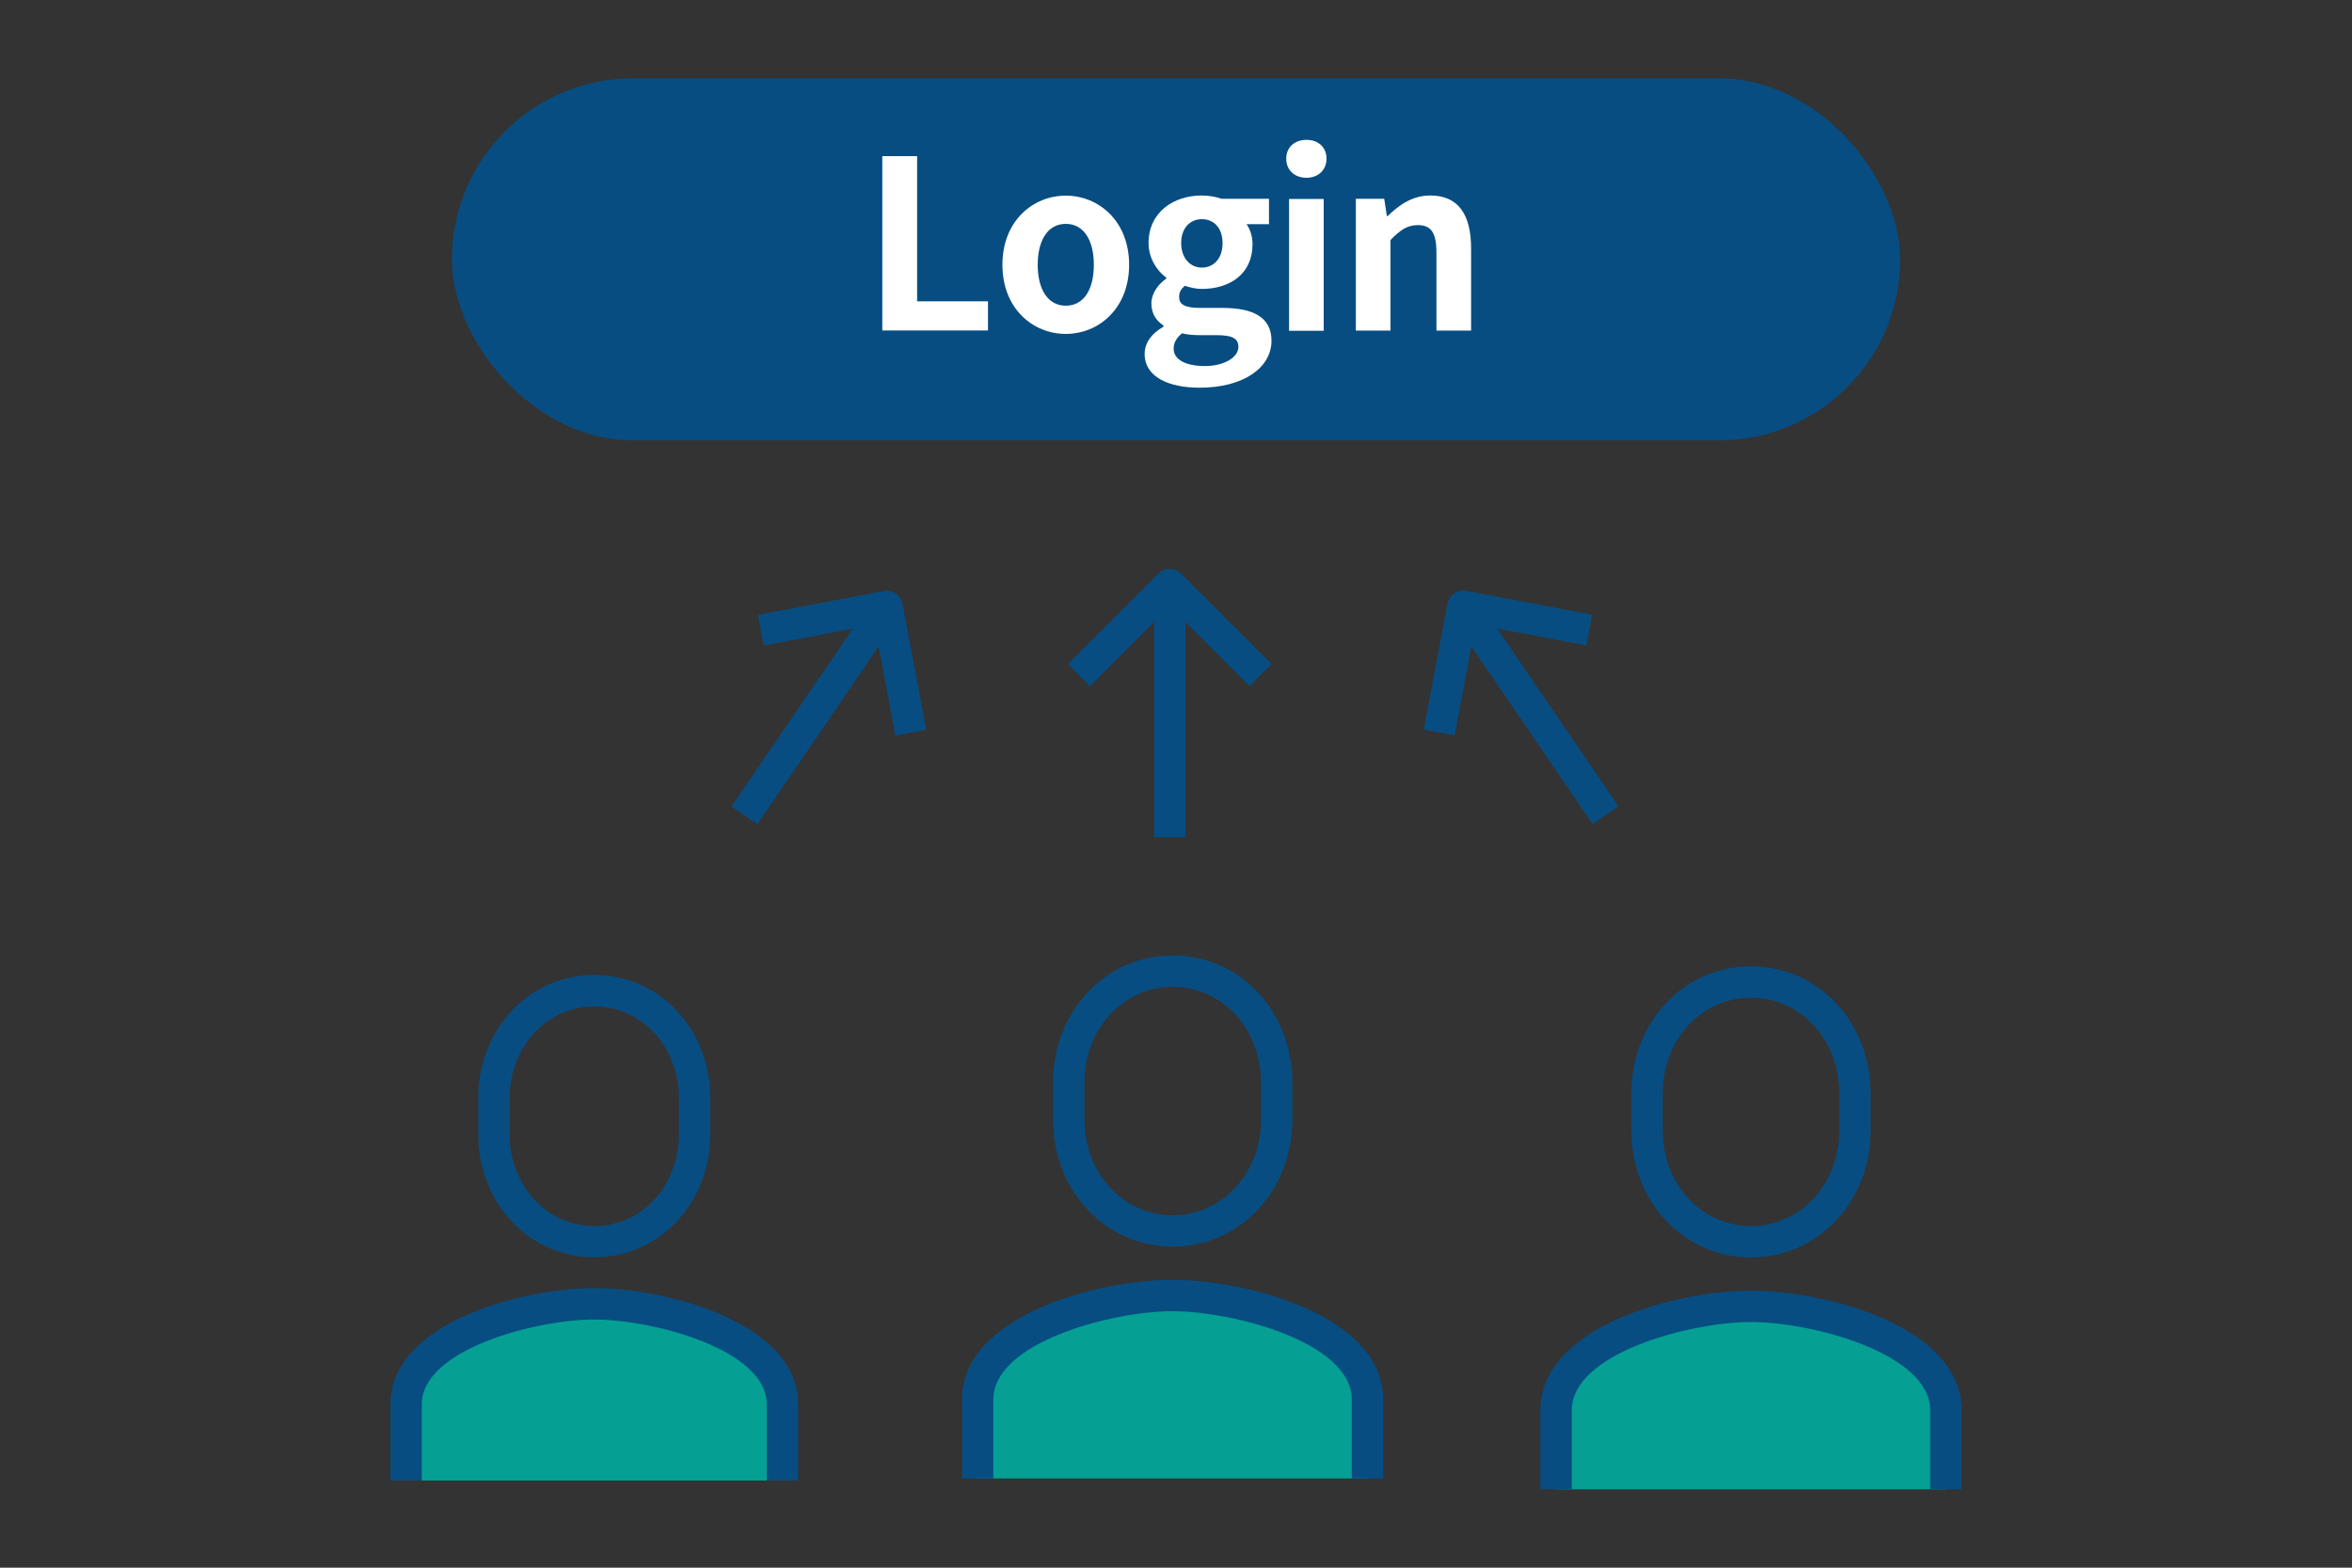 <?xml version="1.0" encoding="UTF-8"?><svg id="_レイヤー_2" xmlns="http://www.w3.org/2000/svg" viewBox="0 0 150 100"><rect x="0" y="0" width="150" height="100" fill="#333333" stroke="none"/><defs><style>.cls-1{fill:#fff;}.cls-2{fill:none;}.cls-3{fill:#074d82;}.cls-4{fill:#059f94;}</style></defs><g id="_レイヤー_1-2"><g><rect class="cls-2" width="150" height="100"/><g><g><g><rect class="cls-3" x="73.6" y="37.27" width="2" height="16.14"/><path class="cls-3" d="M79.69,43.77l-5.09-5.09-5.09,5.09-1.41-1.41,5.79-5.79c.38-.38,1.04-.38,1.41,0l5.79,5.79-1.41,1.41Z"/></g><g><rect class="cls-3" x="96.84" y="37.27" width="2" height="16.14" transform="translate(-8.53 63.03) rotate(-34.31)"/><path class="cls-3" d="M92.76,46.91l-1.96-.37,1.52-8.05c.05-.26,.2-.49,.42-.64,.22-.15,.49-.21,.75-.16l8.05,1.52-.37,1.96-7.07-1.34-1.33,7.07Z"/></g><g><rect class="cls-3" x="43.95" y="44.34" width="16.14" height="2" transform="translate(-14.75 62.77) rotate(-55.7)"/><path class="cls-3" d="M57.1,46.91l-1.33-7.07-7.07,1.34-.37-1.96,8.05-1.52c.26-.05,.53,0,.75,.16,.22,.15,.37,.38,.42,.64l1.52,8.05-1.96,.37Z"/></g><g><path class="cls-3" d="M74.79,79.52c-4.28,0-7.63-3.56-7.63-8.1v-2.37c0-4.54,3.35-8.1,7.63-8.1s7.63,3.56,7.63,8.1v2.37c0,4.54-3.35,8.1-7.63,8.1Zm0-16.57c-3.16,0-5.63,2.68-5.63,6.1v2.37c0,3.42,2.47,6.1,5.63,6.1s5.63-2.68,5.63-6.1v-2.37c0-3.42-2.47-6.1-5.63-6.1Z"/><g><path class="cls-4" d="M87.21,94.31v-5.04c0-4.57-8.3-6.63-12.43-6.63s-12.43,2.06-12.43,6.63v5.04"/><path class="cls-3" d="M88.21,94.31h-2v-5.04c0-3.64-7.55-5.63-11.43-5.63s-11.43,1.99-11.43,5.63v5.04h-2v-5.04c0-5.39,8.75-7.63,13.43-7.63s13.43,2.24,13.43,7.63v5.04Z"/></g></g><g><path class="cls-3" d="M111.67,80.21c-4.28,0-7.63-3.56-7.63-8.1v-2.37c0-4.54,3.35-8.1,7.63-8.1s7.63,3.56,7.63,8.1v2.37c0,4.54-3.35,8.1-7.63,8.1Zm0-16.57c-3.16,0-5.63,2.68-5.63,6.1v2.37c0,3.42,2.47,6.1,5.63,6.1s5.63-2.68,5.63-6.1v-2.37c0-3.42-2.47-6.1-5.63-6.1Z"/><g><path class="cls-4" d="M124.1,95v-5.04c0-4.57-8.3-6.63-12.43-6.63s-12.43,2.06-12.43,6.63v5.04"/><path class="cls-3" d="M125.1,95h-2v-5.04c0-3.64-7.55-5.63-11.43-5.63s-11.43,1.99-11.43,5.63v5.04h-2v-5.04c0-5.39,8.75-7.63,13.43-7.63s13.43,2.24,13.43,7.63v5.04Z"/></g></g><g><path class="cls-3" d="M37.9,80.2c-4.15,0-7.4-3.45-7.4-7.86v-2.29c0-4.41,3.25-7.86,7.4-7.86s7.4,3.45,7.4,7.86v2.29c0,4.41-3.25,7.86-7.4,7.86Zm0-16c-3.03,0-5.4,2.57-5.4,5.86v2.29c0,3.28,2.37,5.86,5.4,5.86s5.4-2.57,5.4-5.86v-2.29c0-3.28-2.37-5.86-5.4-5.86Z"/><g><path class="cls-4" d="M49.9,94.44v-4.87c0-4.41-8.02-6.4-12-6.4s-12,1.99-12,6.4v4.87"/><path class="cls-3" d="M50.9,94.44h-2v-4.87c0-3.49-7.27-5.4-11-5.4s-11,1.91-11,5.4v4.87h-2v-4.87c0-5.23,8.47-7.4,13-7.4s13,2.17,13,7.4v4.87Z"/></g></g></g><g><rect class="cls-3" x="28.82" y="5" width="92.36" height="23.09" rx="11.55" ry="11.55"/><g><path class="cls-1" d="M56.27,9.96h2.22v9.26h4.52v1.86h-6.74V9.96Z"/><path class="cls-1" d="M63.93,16.89c0-2.79,1.94-4.41,4.04-4.41s4.04,1.62,4.04,4.41-1.94,4.41-4.04,4.41-4.04-1.62-4.04-4.41Zm5.83,0c0-1.58-.65-2.61-1.79-2.61s-1.79,1.04-1.79,2.61,.65,2.61,1.79,2.61,1.79-1.02,1.79-2.61Z"/><path class="cls-1" d="M73,22.58c0-.71,.44-1.31,1.2-1.74v-.08c-.44-.29-.77-.72-.77-1.41,0-.63,.43-1.22,.95-1.58v-.06c-.58-.42-1.13-1.22-1.13-2.21,0-1.97,1.61-3.03,3.39-3.03,.47,0,.92,.09,1.26,.21h3.03v1.62h-1.43c.21,.29,.38,.75,.38,1.28,0,1.89-1.44,2.85-3.24,2.85-.33,0-.72-.08-1.08-.2-.23,.2-.36,.38-.36,.72,0,.45,.33,.69,1.32,.69h1.43c2.03,0,3.14,.63,3.14,2.1,0,1.7-1.77,2.99-4.58,2.99-1.98,0-3.51-.68-3.51-2.16Zm5.98-.45c0-.6-.5-.75-1.4-.75h-1.02c-.51,0-.87-.04-1.17-.12-.38,.3-.54,.63-.54,.98,0,.71,.78,1.11,2,1.11s2.13-.56,2.13-1.22Zm-1.01-6.62c0-.98-.57-1.53-1.32-1.53s-1.32,.56-1.32,1.53,.59,1.56,1.32,1.56,1.32-.55,1.32-1.56Z"/><path class="cls-1" d="M82.03,10.12c0-.72,.53-1.2,1.29-1.2s1.28,.48,1.28,1.2-.53,1.22-1.28,1.22-1.29-.48-1.29-1.22Zm.18,2.57h2.21v8.41h-2.21V12.68Z"/><path class="cls-1" d="M86.48,12.68h1.8l.17,1.11h.04c.74-.72,1.59-1.32,2.73-1.32,1.82,0,2.6,1.26,2.6,3.38v5.24h-2.21v-4.97c0-1.31-.36-1.76-1.19-1.76-.69,0-1.13,.33-1.74,.95v5.78h-2.21V12.68Z"/></g></g></g></g></g></svg>